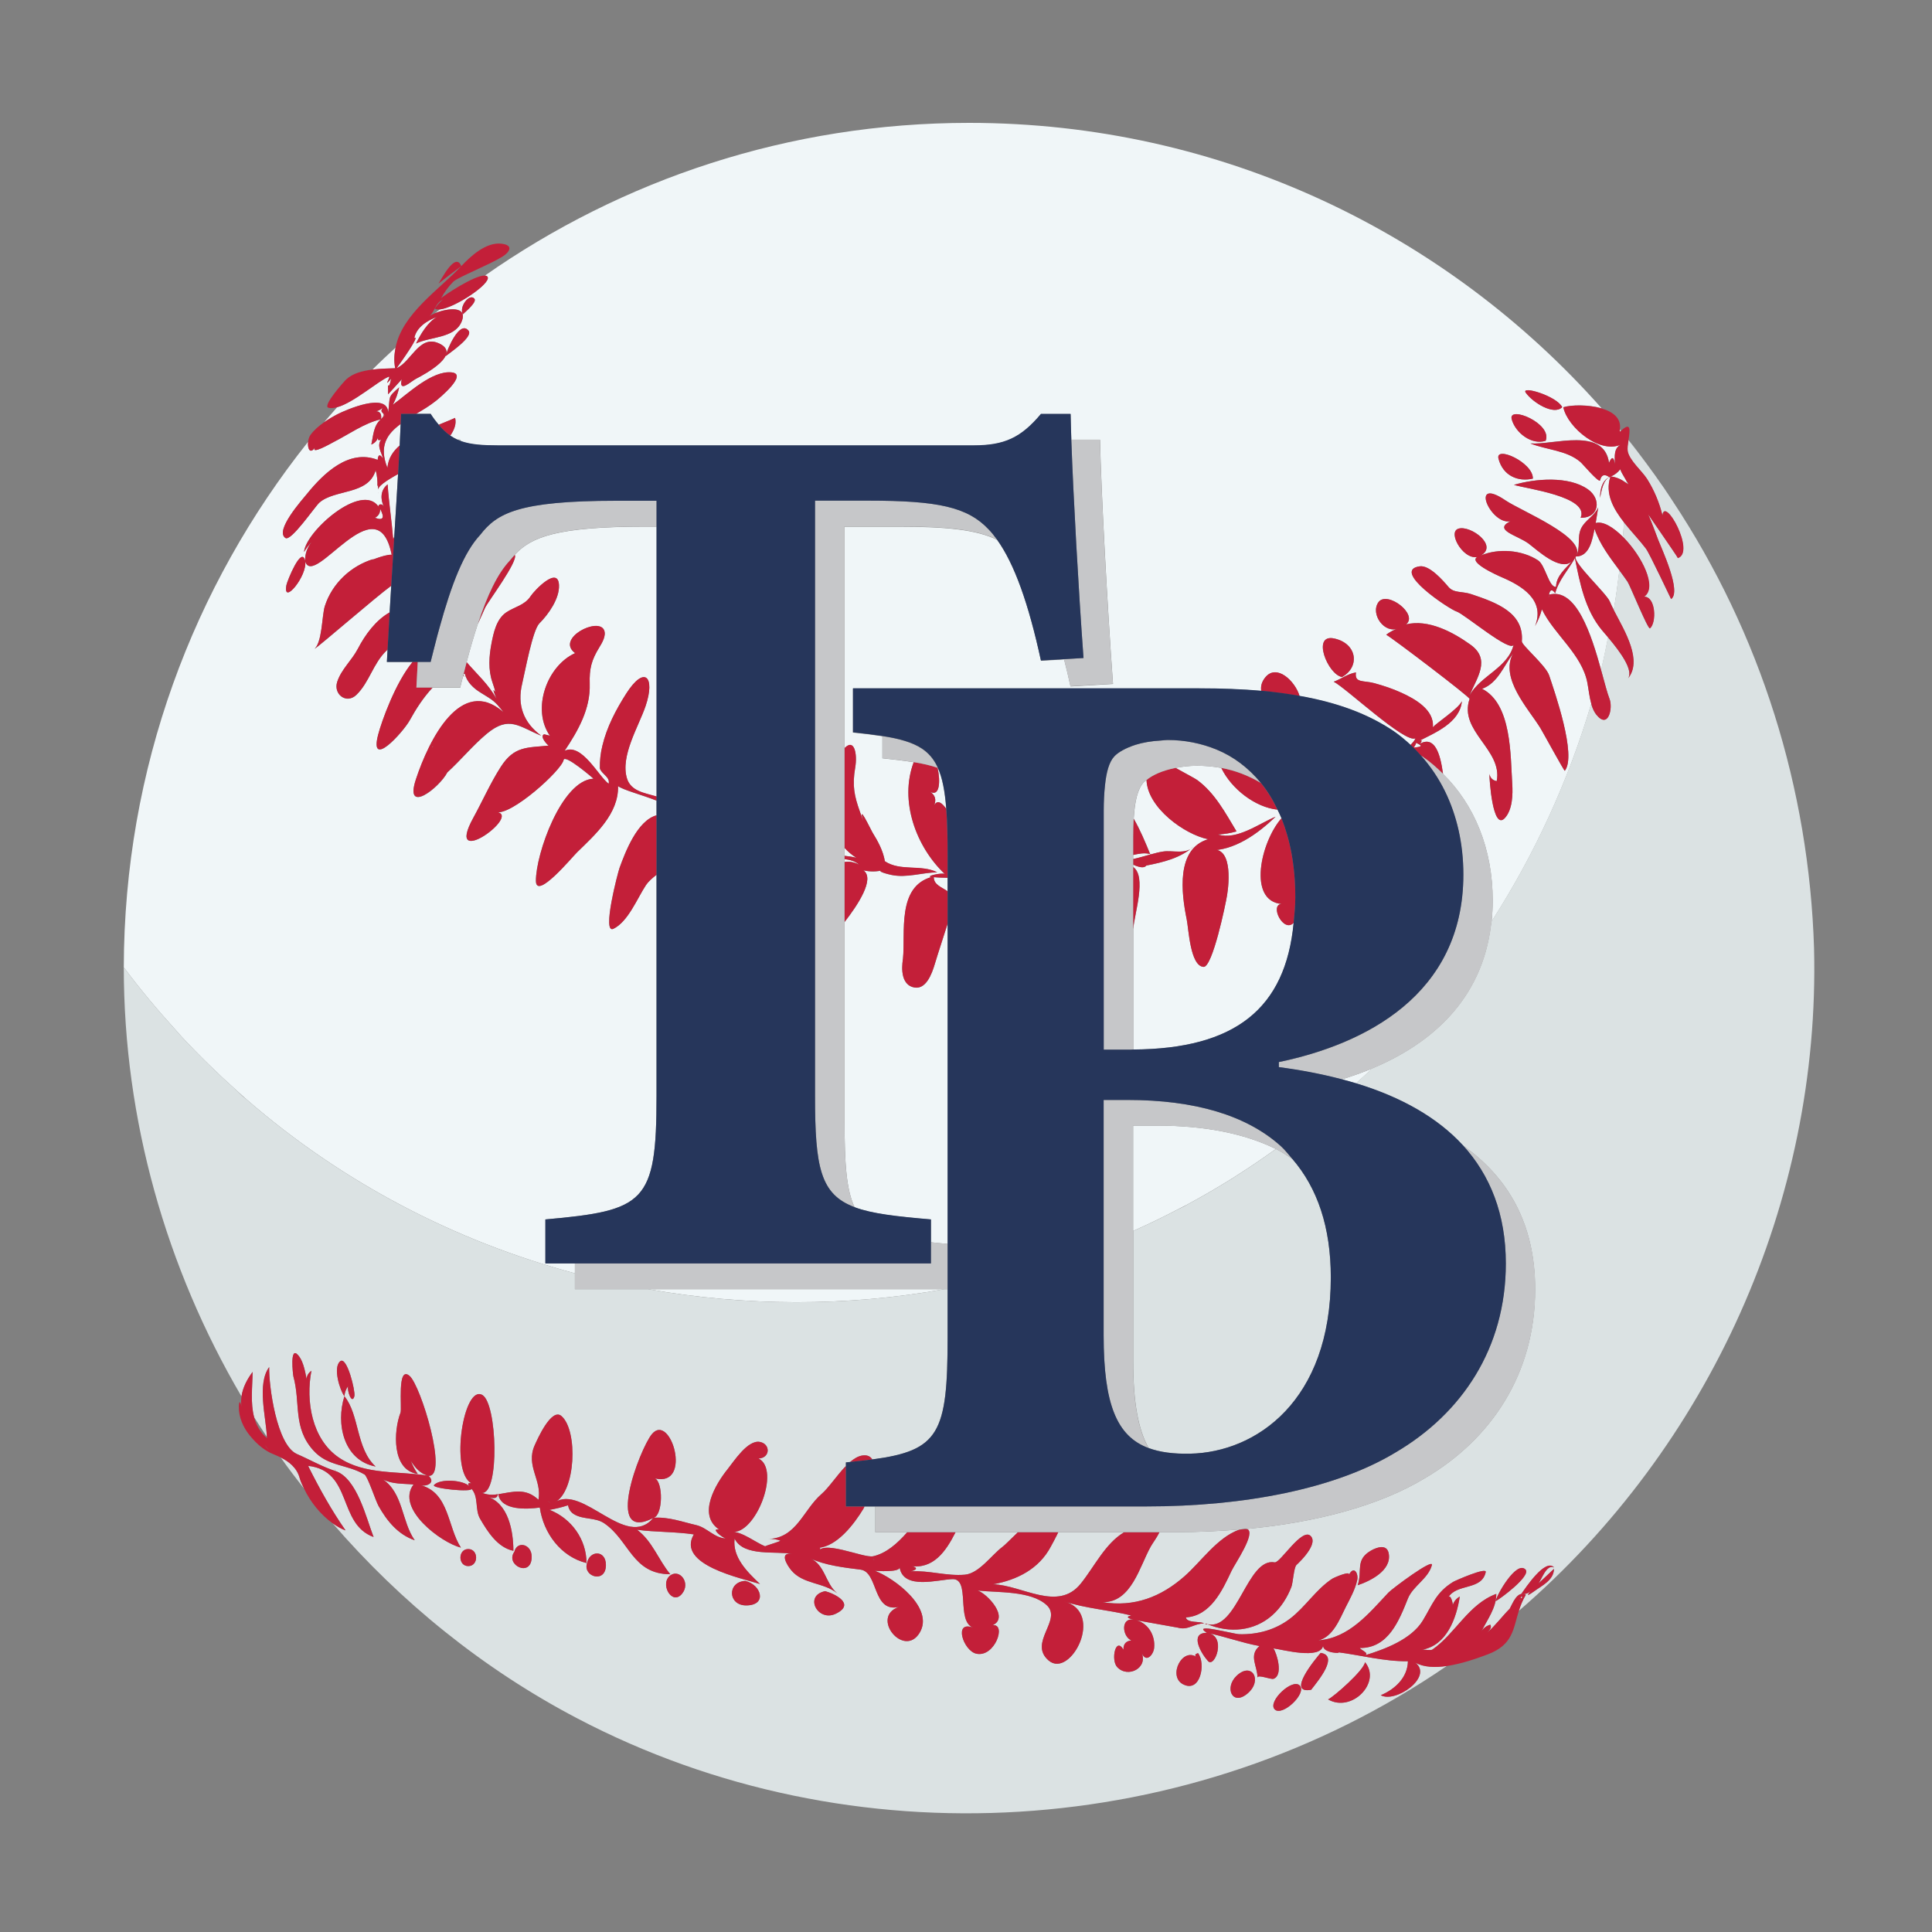 <?xml version="1.0" encoding="utf-8"?>
<!-- Generator: Adobe Illustrator 17.0.0, SVG Export Plug-In . SVG Version: 6.00 Build 0)  -->
<!DOCTYPE svg PUBLIC "-//W3C//DTD SVG 1.1//EN" "http://www.w3.org/Graphics/SVG/1.1/DTD/svg11.dtd">
<svg version="1.1" id="Layer_1" xmlns="http://www.w3.org/2000/svg" xmlns:xlink="http://www.w3.org/1999/xlink" x="0px" y="0px"
	 width="40px" height="40px" viewBox="0 0 40 40" style="enable-background:new 0 0 40 40;" xml:space="preserve">
<rect x="0" y="0" width="40" height="40" fill="#808080" stroke="none"/>
<path id="color5" style="fill:#F0F6F8;" d="M7.902,8.665C8.023,8.525,7.982,8.589,7.902,8.665L7.902,8.665z M7.712,8.522
	c0.124-0.03,0.201,0.019,0.177,0.154C8.043,8.522,7.824,8.578,7.926,8.44C7.866,8.496,7.794,8.523,7.712,8.522z M33.624,10.813
	c-0.007,0.101-0.013,0.203-0.022,0.304c-0.199-0.199-0.412-0.332-0.566-0.288c0.018-0.108,0.036-0.215,0.053-0.323
	c-0.078,0.179-0.27,0.26-0.354,0.434c-0.09,0.187-0.002,0.4-0.109,0.582c0.288,0,0.343-0.362,0.386-0.573
	c0.11,0.322,0.317,0.59,0.517,0.861c-0.035,0.274-0.07,0.548-0.117,0.818c-0.032-0.063-0.061-0.122-0.083-0.175
	c-0.069-0.168-0.757-0.798-0.707-0.925c0.266-0.389-1.124-0.946-1.451-1.168c-0.76-0.515-0.31,0.514,0.1,0.431
	c-0.366,0.183,0.143,0.29,0.375,0.461c0.177,0.132,0.66,0.59,0.899,0.369c-0.137,0.156-0.322,0.299-0.329,0.527
	c-0.148,0.022-0.221-0.45-0.372-0.547c-0.332-0.216-0.82-0.256-1.184-0.101c0.363-0.205-0.211-0.629-0.462-0.556
	c-0.254,0.074,0.144,0.73,0.447,0.565c-0.354,0.089,0.367,0.407,0.451,0.443c0.402,0.172,0.904,0.466,0.685,1.011
	c0.062-0.111,0.11-0.227,0.142-0.349c0.257,0.527,0.832,0.932,0.943,1.527c0.025,0.133,0.04,0.288,0.08,0.429
	c-0.473,1.596-1.169,3.116-2.065,4.51c0.015-0.141,0.023-0.286,0.023-0.438c0-1.065-0.378-1.981-1.029-2.62
	c-0.057-0.423-0.172-0.788-0.476-0.626c0.056-0.071,0.04-0.086-0.043-0.044c0.35-0.18,0.865-0.384,0.91-0.834
	c-0.078,0.161-0.529,0.452-0.602,0.539c0.037-0.362-0.377-0.591-0.653-0.716c-0.179-0.082-0.369-0.145-0.56-0.197
	c-0.221-0.06-0.415,0.002-0.378-0.222c-0.17,0.026-0.304,0.136-0.461,0.192c0.256,0.13,1.482,1.287,1.694,1.172
	c-0.021,0.055-0.065,0.096-0.104,0.14c-0.111-0.103-0.228-0.2-0.353-0.287c-0.528-0.355-1.157-0.589-1.942-0.727
	c-0.094-0.313-0.476-0.675-0.71-0.388c-0.081,0.099-0.098,0.193-0.084,0.282c-0.397-0.035-0.83-0.051-1.305-0.051h-7.15v0.912
	c0.23,0.024,0.431,0.048,0.611,0.076v0.456c0.246,0.026,0.459,0.052,0.648,0.082c-0.303,0.802,0.05,1.754,0.642,2.314
	c-0.071-0.03-0.415,0.05-0.274,0.064c-0.718,0.206-0.536,1.153-0.589,1.689c-0.004,0.043-0.094,0.497,0.198,0.589
	c0.275,0.088,0.403-0.284,0.461-0.478c0.083-0.277,0.178-0.553,0.264-0.831v6.626c-0.116-0.011-0.24-0.021-0.344-0.033v-0.472
	c-0.72-0.062-1.225-0.119-1.581-0.253c-0.171-0.361-0.208-0.91-0.208-1.77v-4.135c0.272-0.349,0.637-0.897,0.39-1.07
	c0.141,0.032,0.281,0.029,0.419-0.006c-0.212,0.017,0.144,0.098,0.166,0.102c0.315,0.064,0.627-0.05,0.944-0.055
	c-0.335-0.17-0.764-0.015-1.084-0.229c-0.036-0.216-0.143-0.413-0.257-0.596c-0.031-0.052-0.317-0.656-0.186-0.223
	c-0.03-0.081-0.053-0.148-0.077-0.216c-0.11-0.313-0.16-0.526-0.094-0.907c0.047-0.275-0.016-0.612-0.221-0.4v-4.587h1.102
	c1.027,0,1.633,0.066,2.056,0.273c0.361,0.503,0.654,1.327,0.909,2.504l0.478-0.028c0.046,0.177,0.09,0.363,0.133,0.56l0.88-0.052
	c-0.121-1.668-0.244-3.961-0.269-5.055h-0.593c-0.008-0.198-0.013-0.377-0.015-0.532h-0.613c-0.416,0.496-0.76,0.652-1.396,0.652
	h-9.844c-0.321,0-0.562-0.017-0.764-0.087C9.541,9.122,9.534,9.112,9.526,9.101H9.468c-0.051-0.023-0.099-0.05-0.145-0.082
	c0.083-0.119,0.131-0.244,0.1-0.367c0.001,0.003-0.18,0.077-0.339,0.142C9.027,8.728,8.972,8.656,8.916,8.568h-0.3
	C8.755,8.486,8.897,8.401,9.024,8.3c0.061-0.048,0.674-0.552,0.328-0.59C8.947,7.665,8.435,8.158,8.133,8.38
	c0.061-0.113,0.105-0.233,0.131-0.36C8.012,8.241,8.086,8.19,8.036,8.544C8.029,8.105,7.158,8.489,6.993,8.573
	c-0.095,0.049-0.192,0.106-0.284,0.17C6.799,8.638,6.889,8.534,6.98,8.431C7.319,8.34,7.834,7.885,8.046,7.8
	C8.11,7.774,7.912,8.065,8.1,7.838C8.028,8.176,8.03,7.77,8.035,8.164C8.129,8.06,8.223,7.957,8.318,7.853
	c-0.071,0.296,0.19,0.043,0.293-0.01c0.183-0.094,0.973-0.519,0.467-0.738C8.679,6.931,8.511,7.495,8.211,7.623
	C8.28,7.53,8.715,6.92,8.577,7c0.045-0.226,0.271-0.367,0.471-0.438c-0.189,0.102-0.344,0.363-0.434,0.55
	C8.897,6.97,9.405,7.007,9.553,6.668c0.153-0.351-0.304-0.285-0.548-0.183c0.033-0.027,0.068-0.052,0.101-0.079
	c0.305-0.029,1.059-0.53,0.991-0.671c-0.009-0.02-0.031-0.027-0.058-0.029c2.84-1.99,6.294-3.162,10.025-3.162
	c5.215,0,9.891,2.288,13.096,5.909c-0.277-0.08-0.625-0.074-0.792-0.023c0.088,0.422,0.781,0.997,1.222,0.758
	c-0.188,0.074-0.157,0.259-0.153,0.418c-0.025-0.154-0.065-0.162-0.123-0.025c-0.104-0.749-1.151-0.366-1.627-0.402
	c0.334,0.135,0.747,0.139,1.033,0.382c0.05,0.042,0.36,0.414,0.408,0.387c0.027-0.12,0.09-0.144,0.191-0.072
	c-0.161,0.086-0.187,0.269-0.191,0.43c0.029-0.134,0.059-0.382,0.214-0.437C33.228,10.216,33.401,10.529,33.624,10.813z
	 M9.696,6.841C9.51,6.625,9.249,7.258,9.225,7.375C9.303,7.311,9.817,6.969,9.696,6.841z M9.821,6.183
	C9.717,6.065,9.497,6.358,9.584,6.506C9.624,6.466,9.885,6.252,9.821,6.183z M27.623,13.219c-0.473-0.102-0.136,0.747,0.162,0.798
	C28.16,13.811,28.103,13.323,27.623,13.219z M29.988,12.151c-0.113-0.134-0.391-0.453-0.593-0.426
	c-0.607,0.082,0.615,0.892,0.765,0.937c0.15,0.045,1.125,0.87,1.179,0.683c-0.114,0.483-0.686,0.642-0.913,1.051
	c0.153-0.369,0.447-0.744,0.017-1.05c-0.363-0.26-0.868-0.531-1.332-0.419c0.259-0.207-0.394-0.706-0.572-0.459
	c-0.175,0.244,0.127,0.667,0.415,0.539c-0.092,0.031-0.177,0.076-0.254,0.134c0.131,0.071,1.752,1.302,1.726,1.33
	c-0.23,0.67,0.688,1.048,0.562,1.701c-0.083-0.015-0.134-0.064-0.151-0.147c-0.003,0.088,0.066,1.188,0.319,0.912
	c0.16-0.173,0.167-0.493,0.153-0.713c-0.038-0.579-0.008-1.651-0.624-1.963c0.324-0.117,0.451-0.478,0.641-0.731
	c-0.277,0.514,0.317,1.141,0.565,1.542c0.051,0.082,0.496,0.901,0.507,0.886c0.251-0.32-0.215-1.643-0.325-1.976
	c-0.071-0.21-0.571-0.624-0.565-0.704c0.047-0.592-0.518-0.8-1.048-0.977C30.267,12.237,30.101,12.284,29.988,12.151z M31.589,8.13
	c0.142,0.201,0.58,0.478,0.755,0.3C32.23,8.197,31.48,7.976,31.589,8.13z M31.298,8.679c0.075,0.281,0.417,0.543,0.703,0.447
	C32.146,8.766,31.219,8.386,31.298,8.679z M31.736,9.909c0.01-0.333-0.784-0.691-0.712-0.412C31.119,9.856,31.436,9.98,31.736,9.909
	z M32.875,10.13c-0.396-0.28-1.09-0.222-1.531-0.092c0.239,0.077,1.569,0.24,1.381,0.681C33.114,10.727,33.159,10.329,32.875,10.13z
	 M19.584,17.977C19.614,17.977,19.505,17.966,19.584,17.977L19.584,17.977z M28.074,22.43c0.112-0.104,0.23-0.203,0.339-0.31
	c-0.209,0.087-0.421,0.162-0.634,0.227C27.879,22.374,27.977,22.401,28.074,22.43z M23.46,23.305v2.181
	c0.317-0.141,0.63-0.292,0.939-0.454c0.056-0.03,0.114-0.057,0.17-0.087c0.32-0.172,0.633-0.355,0.94-0.546
	c0.061-0.038,0.121-0.078,0.182-0.117c0.247-0.158,0.487-0.324,0.724-0.494c-0.648-0.319-1.468-0.484-2.466-0.484H23.46z
	 M17.485,17.718c0.083,0.008,0.166,0.021,0.246,0.041c-0.094-0.057-0.175-0.128-0.246-0.206V17.718z M11.292,25.247v0.911h0.611
	v0.205c-2.473-0.664-4.808-1.873-6.795-3.598c-0.065-0.056-0.128-0.115-0.192-0.172c-0.402-0.359-0.789-0.735-1.156-1.13
	c-0.04-0.043-0.078-0.089-0.117-0.132c-0.379-0.417-0.743-0.85-1.08-1.303c0.007-4.115,1.436-7.895,3.816-10.881
	C6.362,9.289,6.423,9.425,6.536,9.244C6.392,9.447,6.865,9.173,6.913,9.149c0.299-0.151,0.64-0.396,0.969-0.466
	C7.73,8.818,7.729,9.023,7.688,9.204c0.071-0.03,0.119-0.081,0.142-0.155C7.814,9.112,7.835,9.129,7.892,9.1
	C7.794,9.231,7.9,9.364,7.929,9.492c-0.064-0.094-0.1-0.084-0.11,0.029c-0.594-0.232-1.119,0.28-1.46,0.7
	c-0.097,0.12-0.678,0.765-0.45,0.917c0.116,0.083,0.612-0.653,0.704-0.733c0.323-0.281,1.015-0.152,1.164-0.669
	c0.03,0.109,0.042,0.221,0.036,0.335c0.03-0.092-0.008,0.053,0.038,0.085c-0.085-0.059,0.167-0.218,0.39-0.341
	c-0.023,0.409-0.05,0.843-0.079,1.295c-0.009,0.017-0.011,0.037-0.023,0.053c-0.03-0.379-0.09-0.755-0.115-1.134
	c-0.153,0.12-0.152,0.308-0.075,0.469c-0.043-0.099-0.137-0.043-0.111-0.005c-0.349-0.52-1.516,0.516-1.544,0.936
	c0.044-0.075,0.097-0.144,0.158-0.207c-0.093,0.113-0.138,0.243-0.137,0.39c-0.071-0.324-0.369,0.413-0.386,0.501
	c-0.084,0.445,0.439-0.194,0.388-0.492c0.177,0.589,1.492-1.639,1.791-0.135c-0.158-0.011-0.54,0.169-0.373,0.087
	c-0.469,0.143-0.859,0.507-1.01,0.977c-0.064,0.199-0.051,0.782-0.233,0.902c0.149-0.099,1.284-1.087,1.608-1.323
	c-0.011,0.183-0.022,0.367-0.033,0.552c-0.289,0.163-0.509,0.465-0.66,0.756c-0.124,0.237-0.341,0.424-0.426,0.682
	c-0.084,0.257,0.192,0.47,0.4,0.267c0.267-0.261,0.342-0.644,0.616-0.909c0.004-0.004,0.017-0.016,0.027-0.025
	c-0.005,0.085-0.009,0.169-0.014,0.254h0.534c-0.358,0.429-0.645,1.238-0.714,1.504c-0.194,0.741,0.52-0.054,0.653-0.294
	c0.134-0.244,0.284-0.474,0.473-0.677h0.571c0.021-0.086,0.042-0.166,0.063-0.249c0.01,0.009,0.016,0.015,0.029,0.027
	c-0.03-0.036-0.028-0.06,0.004-0.07c0.041,0.174,0.181,0.306,0.328,0.395c0.257,0.159,0.293,0.171,0.471,0.403
	c-0.877-0.762-1.54,0.573-1.81,1.391c-0.247,0.746,0.484,0.177,0.65-0.142c0.283-0.258,0.525-0.558,0.82-0.803
	c0.458-0.379,0.66-0.149,1.125,0.044c-0.371-0.271-0.503-0.639-0.395-1.081c0.059-0.244,0.214-1.104,0.356-1.246
	c0.189-0.188,0.418-0.514,0.406-0.791c-0.017-0.405-0.504,0.103-0.587,0.229c-0.123,0.19-0.332,0.218-0.507,0.337
	c-0.205,0.14-0.262,0.42-0.306,0.647c-0.049,0.256-0.069,0.539,0.018,0.79c0.162,0.471-0.083-0.088,0.087,0.354
	c-0.158-0.295-0.406-0.514-0.619-0.762c0.076-0.288,0.153-0.551,0.231-0.789c0.074-0.16,0.135-0.298,0.149-0.332
	c0.047-0.114,0.703-0.982,0.616-1.102c0.339-0.37,0.871-0.586,2.715-0.586h0.223v5.589c-0.252-0.074-0.532-0.108-0.614-0.374
	c-0.142-0.466,0.242-1.075,0.387-1.502c0.204-0.602-0.022-0.849-0.403-0.253c-0.213,0.334-0.401,0.691-0.493,1.079
	c-0.038,0.153-0.055,0.309-0.052,0.466c0.027,0.114,0.221,0.183,0.181,0.321c-0.214-0.161-0.557-0.852-0.911-0.682
	c0.28-0.419,0.536-0.867,0.52-1.387c-0.009-0.316,0.036-0.491,0.2-0.758c0.055-0.089,0.144-0.238,0.099-0.35
	c-0.116-0.287-1.013,0.169-0.601,0.472c-0.587,0.265-0.905,1.163-0.524,1.709c-0.04-0.01-0.08-0.019-0.119-0.029
	c-0.1,0.038,0.063,0.217,0.094,0.234c-0.448,0.046-0.713,0.007-0.99,0.438c-0.214,0.333-0.379,0.71-0.571,1.058
	c-0.617,1.122,1.037-0.079,0.469-0.12c0.31,0.086,1.361-0.864,1.401-1.079c0.025-0.129,0.626,0.391,0.619,0.388
	c-0.66,0.03-1.196,1.563-1.192,2.116c0.003,0.41,0.755-0.498,0.851-0.591c0.374-0.364,0.864-0.798,0.849-1.371
	c0.116,0.084,0.495,0.18,0.798,0.3v0.304c-0.403,0.11-0.649,0.769-0.765,1.086c-0.035,0.094-0.373,1.383-0.127,1.264
	c0.303-0.148,0.494-0.634,0.672-0.903c0.051-0.077,0.131-0.146,0.22-0.215v4.582C13.594,24.907,13.349,25.063,11.292,25.247z
	 M7.829,10.193c0.004,0.035,0.003,0.024,0.001-0.001C7.829,10.193,7.829,10.193,7.829,10.193z M29.324,15.371
	c-0.011,0.039-0.03,0.075-0.056,0.106C29.581,15.454,29.285,15.388,29.324,15.371z M17.485,17.846
	c0.092-0.015,0.193-0.002,0.305,0.056c-0.088-0.075-0.194-0.103-0.305-0.116V17.846z M33.538,8.892
	c-0.003,0.017,0.003,0.03-0.002,0.048c0.01-0.01,0.016-0.013,0.025-0.022C33.554,8.909,33.546,8.901,33.538,8.892z M33.352,9.865
	c0.119,0.013,0.22,0.063,0.313,0.13c0-0.018,0-0.036,0-0.054c-0.064-0.106-0.113-0.194-0.118-0.225
	C33.494,9.782,33.43,9.833,33.352,9.865z M33.718,9.11c0.135,0.169,0.264,0.342,0.393,0.516c-0.129-0.174-0.257-0.348-0.392-0.517
	C33.718,9.109,33.718,9.109,33.718,9.11z M8.19,7.196c-0.162,0.15-0.323,0.3-0.479,0.456c0.164-0.02,0.332-0.024,0.471-0.027
	C8.152,7.472,8.163,7.332,8.19,7.196z M32.061,12.384C32.088,12.278,32.061,12.334,32.061,12.384L32.061,12.384z M8.014,7.694
	C7.994,7.694,8.095,7.711,8.014,7.694L8.014,7.694z M32.608,11.555c-0.135,0.243-0.335,0.452-0.408,0.727
	c-0.064-0.09-0.107-0.08-0.129,0.03c0.566-0.157,0.879,0.836,1.079,1.557c0.056-0.222,0.098-0.448,0.145-0.673
	c-0.054-0.063-0.101-0.118-0.127-0.149C32.817,12.623,32.712,12.078,32.608,11.555z M6.934,8.991
	C6.819,9.068,7.057,8.909,6.934,8.991L6.934,8.991z M8.275,9.223c0.008-0.154,0.014-0.301,0.02-0.445
	C8.015,8.983,7.839,9.23,8.021,9.687C8.038,9.485,8.141,9.34,8.275,9.223z M7.763,10.72c0.171,0.064,0.206,0.002,0.107-0.186
	C7.874,10.619,7.839,10.681,7.763,10.72z M19.59,16.745c-0.028-0.367-0.081-0.64-0.174-0.847c-0.002-0.001-0.003-0.001-0.005-0.002
	c0.065,0.29,0.042,0.604-0.152,0.497c0.103,0.071,0.13,0.164,0.082,0.279C19.41,16.546,19.507,16.627,19.59,16.745z M26.531,18.715
	c-0.699-0.064-0.435-1.272,0-1.774c-0.025-0.063-0.054-0.119-0.082-0.178c-0.459-0.048-0.953-0.428-1.163-0.864
	c-0.166-0.03-0.334-0.045-0.502-0.045c-0.165,0-0.311,0.019-0.445,0.045c0.156,0.088,0.405,0.219,0.445,0.249
	c0.369,0.269,0.586,0.684,0.817,1.066c-0.126,0.036-0.254,0.057-0.384,0.064c0.394,0.123,0.849-0.227,1.193-0.368
	c-0.367,0.35-0.852,0.707-1.384,0.698c0.495-0.144,0.424,0.658,0.379,0.929c-0.031,0.192-0.302,1.494-0.487,1.482
	c-0.278-0.019-0.308-0.792-0.349-0.987c-0.11-0.536-0.225-1.457,0.444-1.656c-0.481-0.096-1.255-0.65-1.274-1.226
	c-0.017,0.014-0.042,0.028-0.055,0.042c-0.131,0.139-0.19,0.4-0.211,0.757c0.134,0.231,0.237,0.479,0.341,0.733
	c0.01,0.003,0.016,0.005,0.018,0.006c0.083-0.023,0.166-0.046,0.251-0.058c0.198-0.031,0.476,0.07,0.631-0.106
	c-0.269,0.243-0.633,0.328-0.978,0.396c-0.035,0.045-0.098,0.041-0.165,0.023c-0.002,0-0.005,0-0.007-0.001c0.002,0,0.002,0,0.004,0
	c-0.036-0.01-0.07-0.023-0.105-0.041v0.049c0.282,0.199,0.027,0.958,0,1.287v2.493c2.113-0.013,3.154-0.848,3.322-2.624
	C26.574,19.324,26.282,18.738,26.531,18.715z M23.811,17.682c-0.118-0.032-0.235-0.006-0.35,0.019v0.085
	c0.124-0.028,0.245-0.064,0.367-0.098c0,0.001-0.003,0.001-0.015-0.001C23.812,17.685,23.812,17.683,23.811,17.682z M23.829,17.688
	c0,0-0.001,0-0.001,0C23.828,17.688,23.829,17.688,23.829,17.688z M8.96,15.465C8.973,15.408,8.938,15.484,8.96,15.465L8.96,15.465z
	 M34.632,10.37c0.001,0.001,0.001,0.002,0.002,0.003c0.095,0.142,0.194,0.281,0.285,0.427C34.827,10.653,34.727,10.513,34.632,10.37
	z M19.552,26.691h-6.134C15.44,27.046,17.521,27.055,19.552,26.691z M34.445,10.089c0.001,0.001,0.002,0.002,0.002,0.003
	c-0.045-0.065-0.085-0.132-0.131-0.196C34.361,9.959,34.401,10.025,34.445,10.089z M19.618,18.453v-0.279
	c-0.095-0.002-0.19-0.003-0.285-0.013C19.333,18.32,19.498,18.367,19.618,18.453z"/>
<path id="color4" style="fill:#DBE2E3;" d="M19.783,31.723h1.291c-0.151,0.146-0.275,0.271-0.319,0.303
	c-0.223,0.165-0.483,0.548-0.776,0.576c-0.377,0.034-0.747-0.093-1.123-0.069c0.177-0.041,0.109-0.102-0.017-0.111
	C19.323,32.496,19.583,32.119,19.783,31.723z M18.783,31.723h-0.661V31.19h-0.223c-0.008,0.017-0.019,0.04-0.025,0.05
	c-0.188,0.308-0.543,0.785-0.944,0.807c0.12-0.029-0.01,0.095-0.01,0.124c0.047-0.332,0.954,0.095,1.158,0.049
	C18.348,32.16,18.577,31.957,18.783,31.723z M22.374,32.789c0.283-0.349,0.505-0.83,0.899-1.066H21.91
	c-0.06,0.126-0.122,0.238-0.156,0.3c-0.246,0.462-0.699,0.689-1.195,0.778C21.159,32.816,21.9,33.376,22.374,32.789z M37.558,19.634
	c0.131,5.239-2.167,10.319-6.112,13.717c0.034-0.108,0.076-0.219,0.145-0.333c-0.18-0.097-0.276,0.188-0.333,0.288
	c-0.162,0.162-0.297,0.351-0.472,0.499c0.051-0.049,0.109-0.112,0.069-0.168c-0.078,0.023-0.14,0.068-0.182,0.138
	c0.122-0.248,0.307-0.484,0.307-0.776c-0.573,0.209-0.851,0.827-1.323,1.153c-0.031,0.023-0.172-0.004-0.219,0.004
	c0.515-0.086,0.716-0.651,0.786-1.102c-0.071,0.04-0.121,0.099-0.146,0.177c0.008-0.028-0.047-0.25-0.096-0.153
	c0.173-0.303,0.695-0.142,0.779-0.53c0.025-0.112-0.636,0.179-0.673,0.202c-0.356,0.218-0.429,0.469-0.629,0.8
	c-0.236,0.39-0.788,0.596-1.202,0.722c0.11-0.043-0.093-0.116-0.102-0.153c0.589,0.007,0.812-0.566,0.996-1.026
	c0.103-0.256,0.42-0.41,0.495-0.688c0.043-0.16-0.818,0.482-0.9,0.568c-0.402,0.428-0.816,0.942-1.448,0.988
	c0.301-0.069,0.441-0.443,0.564-0.687c0.091-0.179,0.191-0.356,0.237-0.554c0.034-0.144-0.069-0.323-0.176-0.105
	c0.068-0.115-0.302,0.045-0.344,0.073c-0.336,0.223-0.55,0.58-0.868,0.823c-0.305,0.233-0.67,0.332-1.051,0.323
	c-0.121-0.003-1.009-0.246-0.673-0.029c-0.374,0-0.109,0.441,0.025,0.586c0.141,0.151,0.393-0.53-0.018-0.584
	c0.365,0.072,0.695,0.2,1.083,0.272c-0.232,0.194-0.038,0.419-0.042,0.655c0.001-0.076,0.279,0.044,0.334,0.023
	c0.202-0.074,0.071-0.516-0.003-0.63c0.183,0.024,0.978,0.241,1.029-0.059c-0.013,0.169,0.437,0.168,0.297,0.138
	c0.484,0.062,0.971,0.194,1.458,0.188c-0.006,0.337-0.27,0.582-0.562,0.703c0.307,0.17,1.095-0.382,0.714-0.675
	c0.179,0.099,0.413,0.105,0.652,0.07c-5.276,3.616-12.315,4.068-18,1.086c-1.955-1.025-3.661-2.412-5.071-4.044
	c0.089,0.063,0.18,0.119,0.271,0.15c-0.293-0.419-0.541-0.867-0.77-1.324c0.01,0.006,0.008,0.001-0.007-0.013
	c0.93,0.105,0.606,1.2,1.357,1.474c-0.149-0.38-0.34-1.22-0.793-1.367c-0.256-0.08-0.542-0.242-0.794-0.351
	c-0.42-0.185-0.583-1.418-0.574-1.8c-0.257,0.351-0.066,1.034-0.047,1.446c-0.089-0.134-0.178-0.269-0.264-0.406
	c-0.08-0.294-0.036-0.629-0.032-0.94C5.119,28.552,5.026,28.726,5,28.912c-1.56-2.66-2.437-5.723-2.437-8.884
	c0.337,0.453,0.701,0.885,1.08,1.303c0.04,0.044,0.077,0.089,0.117,0.132c0.367,0.395,0.754,0.77,1.156,1.13
	c0.035,0.031,0.065,0.067,0.1,0.097c0.03,0.026,0.062,0.049,0.092,0.075c1.986,1.725,4.321,2.934,6.795,3.598v0.026v0.302h1.298
	h0.217c2.022,0.356,4.103,0.365,6.134,0h0.066v0v1.008c0,1.976-0.18,2.334-1.557,2.518c-0.04-0.062-0.104-0.1-0.217-0.08
	c-0.084,0.015-0.165,0.065-0.244,0.133c-0.03,0.003-0.057,0.006-0.087,0.009v0.073c-0.184,0.189-0.354,0.451-0.505,0.581
	c-0.376,0.325-0.514,0.908-1.095,0.93c0.084-0.006,0.164,0.006,0.242,0.034c0.013,0.016-0.291,0.099-0.314,0.118
	c-0.193-0.077-0.478-0.308-0.695-0.301c0.49,0.078,1.025-1.285,0.559-1.517c0.246-0.011,0.25-0.303,0.026-0.344
	c-0.252-0.045-0.536,0.402-0.667,0.565c-0.247,0.306-0.631,0.945-0.175,1.249c-0.193-0.034,0.073,0.178,0.143,0.185
	c-0.24-0.006-0.391-0.224-0.616-0.276c-0.289-0.067-0.577-0.175-0.88-0.152c0.19-0.064,0.196-0.73,0.025-0.815
	c0.79,0.186,0.322-1.387-0.066-0.915c-0.245,0.298-1.001,2.264,0.031,1.734c-0.565,0.673-1.459-0.709-2.041-0.323
	c0.436-0.217,0.486-1.486,0.14-1.787c-0.209-0.183-0.506,0.495-0.557,0.61c-0.187,0.423,0.158,0.721,0.08,1.123
	c-0.262-0.249-0.518-0.166-0.832-0.115c0.054,0.347,0.612,0.311,0.86,0.276c0.074,0.527,0.436,1.019,0.967,1.149
	c0-0.49-0.313-0.924-0.765-1.101c0.13-0.023,0.257-0.054,0.383-0.095c0.015,0.086,0.061,0.151,0.135,0.192
	c0.189,0.107,0.433,0.057,0.615,0.182c0.52,0.354,0.58,1.054,1.367,1.054c-0.245-0.293-0.372-0.689-0.689-0.921
	c0.39,0.052,0.786,0.038,1.176,0.096c-0.371,0.634,1.006,0.911,1.37,1.027c-0.258-0.246-0.574-0.547-0.526-0.94
	c0.188,0.387,0.872,0.247,1.21,0.321c-0.301-0.06-0.129,0.225-0.035,0.337c0.246,0.292,0.665,0.245,0.949,0.473
	c-0.246-0.198-0.25-0.594-0.564-0.725c0.305,0.147,0.714,0.195,1.045,0.236c0.375,0.046,0.244,0.898,0.794,0.773
	c-0.596,0.209,0.107,1.07,0.432,0.535c0.311-0.514-0.529-1.134-0.926-1.283c0.025,0.001,0.496,0.037,0.512-0.066
	c0.084,0.467,0.791,0.247,1.096,0.238c0.374-0.01,0.069,0.864,0.423,1.005c-0.408-0.156-0.202,0.474,0.065,0.538
	c0.386,0.089,0.636-0.627,0.341-0.588c0.349-0.159-0.107-0.65-0.31-0.719c0.413,0.047,1.099-0.001,1.428,0.301
	c0.335,0.305-0.389,0.779,0.042,1.148c0.449,0.385,1.176-0.994,0.32-1.224c0.452,0.148,0.931,0.177,1.39,0.292
	c-0.164,0.037,0.008,0.078,0.052,0.087c-0.276-0.048-0.239,0.348-0.05,0.429c-0.113,0.013-0.167,0.077-0.163,0.192
	c-0.164-0.279-0.264,0.215-0.131,0.359c0.22,0.239,0.649,0.02,0.505-0.303c0.089,0.238,0.248,0.047,0.261-0.091
	c0.025-0.252-0.118-0.509-0.372-0.576c0.285,0.054,0.574,0.1,0.861,0.154c0.206,0.062,0.343-0.088,0.542-0.088
	c-0.078-0.05-0.353-0.001-0.376-0.124c0.512-0.032,0.756-0.56,0.945-0.963c0.067-0.144,0.52-0.796,0.32-0.868
	c1.452-0.137,2.751-0.484,3.691-1.054c1.371-0.807,2.277-2.162,2.277-3.908c0-1.342-0.55-2.314-1.504-2.983
	c-0.529-0.575-1.274-0.993-2.189-1.274c-0.007-0.002-0.013-0.004-0.02-0.006c0.112-0.104,0.23-0.203,0.339-0.31
	c0.007-0.003,0.014-0.006,0.021-0.009c1.193-0.504,2.247-1.405,2.438-2.958c0.003-0.025,0.008-0.049,0.011-0.075
	c0.896-1.394,1.592-2.914,2.065-4.51c0.006,0.021,0.01,0.042,0.018,0.062c0.022,0.061,0.05,0.118,0.089,0.167
	c0.248,0.306,0.345-0.142,0.271-0.33c-0.046-0.117-0.098-0.32-0.163-0.555c-0.004-0.015-0.009-0.03-0.013-0.045
	c0.056-0.222,0.098-0.448,0.145-0.673c0.009,0.011,0.017,0.02,0.026,0.031c0.212,0.254,0.522,0.663,0.381,0.829
	c0.316-0.375-0.056-0.979-0.277-1.403c-0.004-0.008-0.009-0.016-0.012-0.024c0.048-0.271,0.082-0.545,0.117-0.818
	c0.005,0.007,0.01,0.014,0.015,0.021c0.053,0.072,0.105,0.143,0.155,0.216c0.051,0.076,0.423,0.997,0.463,0.962
	c0.139-0.119,0.12-0.657-0.121-0.655c0.279-0.191-0.043-0.835-0.426-1.225c-0.004-0.004-0.009-0.008-0.013-0.012
	c0.009-0.101,0.015-0.203,0.022-0.304c0.005,0.006,0.009,0.012,0.014,0.018c0.15,0.188,0.319,0.363,0.44,0.525
	c0.079,0.105,0.519,1.046,0.521,1.044c0.223-0.15-0.198-1.046-0.268-1.229c-0.057-0.149-0.124-0.337-0.206-0.524
	c0.309,0.454,0.624,0.901,0.613,0.905c0.372-0.114-0.276-1.29-0.318-0.882c-0.066-0.268-0.172-0.522-0.319-0.755
	c-0.105-0.165-0.37-0.387-0.401-0.577c-0.009-0.055,0.003-0.141,0.016-0.228c0.255,0.318,0.496,0.645,0.727,0.979
	c0.001,0.001,0.002,0.002,0.002,0.003c0.063,0.091,0.124,0.185,0.185,0.278c0.001,0.001,0.001,0.002,0.002,0.003
	C36.45,13.116,37.455,16.326,37.558,19.634z M7.131,28.908c-0.181,0.564-0.021,1.327,0.646,1.455
	C7.369,29.99,7.444,29.291,7.131,28.908c0.005-0.078,0.031-0.148,0.077-0.211c-0.03,0.082,0.078,0.4,0.13,0.209
	c0.025-0.094-0.153-0.838-0.294-0.722C6.889,28.311,7.036,28.784,7.131,28.908z M6.937,30.437c-0.02-0.043-0.017-0.031-0.004,0
	C6.934,30.437,6.934,30.437,6.937,30.437z M8.562,30.735c-0.378,0.496,0.573,1.208,0.981,1.307c-0.277-0.426-0.24-1.13-0.827-1.29
	c0.118,0.029,0.313-0.054,0.157-0.196c0.415,0.03-0.158-1.871-0.394-2.07c-0.263-0.222-0.153,0.674-0.186,0.762
	c-0.144,0.372-0.187,1.195,0.356,1.268c-0.059-0.084-0.106-0.173-0.142-0.269c0.083,0.134,0.2,0.272,0.363,0.308
	c-0.61-0.103-1.311-0.011-1.849-0.374c-0.566-0.382-0.693-1.174-0.573-1.801c-0.096,0.072-0.122,0.165-0.077,0.276
	c-0.045-0.187-0.067-0.448-0.198-0.598c-0.179-0.207-0.106,0.408-0.098,0.439c0.152,0.554-0.016,1.058,0.414,1.534
	c0.302,0.337,0.694,0.282,1.058,0.497c0.066,0.038,0.227,0.536,0.29,0.65c0.171,0.308,0.404,0.595,0.75,0.712
	c-0.274-0.39-0.234-0.973-0.66-1.261C8.123,30.732,8.349,30.713,8.562,30.735z M9.695,32.072c-0.216,0-0.216,0.353,0,0.353
	C9.912,32.424,9.911,32.072,9.695,32.072z M10.629,32.108c0-0.402-0.1-0.99-0.551-1.126c0.071,0.021,0.213,0.083,0.231-0.047
	c-0.111,0.023-0.22,0.014-0.327-0.027c0.366,0.018,0.312-1.845,0.007-2.025c-0.39-0.231-0.676,1.574-0.23,1.827
	c-0.07-0.013-0.083,0.008-0.039,0.064c-0.119-0.132-0.604-0.168-0.733-0.029c-0.068,0.074,0.822,0.16,0.772,0.075
	c0.158,0.168,0.07,0.431,0.18,0.622C10.094,31.71,10.3,32.04,10.629,32.108z M11.008,32.231c0-0.267-0.305-0.337-0.359-0.103
	C10.452,32.406,11.008,32.673,11.008,32.231z M12.545,32.401c0-0.318-0.345-0.308-0.393-0.031
	C12.07,32.649,12.545,32.79,12.545,32.401z M13.893,32.607c-0.253,0.161,0.017,0.654,0.23,0.387
	C14.299,32.774,14.082,32.492,13.893,32.607z M15.426,32.731c-0.376,0.027-0.353,0.508,0.021,0.508
	C15.896,33.238,15.761,32.806,15.426,32.731z M17.085,32.943c-0.451,0.092-0.15,0.65,0.223,0.466
	C17.722,33.206,17.275,32.994,17.085,32.943z M27.496,35.185c0.49,0.283,1.112-0.353,0.765-0.771
	C28.24,34.583,27.608,35.135,27.496,35.185z M27.146,34.985c0.149-0.192,0.578-0.704,0.197-0.764
	C27.236,34.344,26.624,35.08,27.146,34.985z M26.389,35.389c0.155,0.163,0.677-0.332,0.521-0.492
	C26.759,34.738,26.241,35.227,26.389,35.389z M25.83,35.061c0.319-0.272,0.088-0.667-0.229-0.364
	C25.346,34.941,25.514,35.331,25.83,35.061z M24.797,34.323c-0.31-0.249-0.625,0.374-0.309,0.545
	c0.365,0.197,0.483-0.426,0.316-0.642C24.73,34.249,24.728,34.281,24.797,34.323z M24.946,33.625
	C24.995,33.641,25.033,33.6,24.946,33.625L24.946,33.625z M27.14,31.805c-0.179-0.197-0.635,0.56-0.749,0.542
	c-0.571-0.105-0.769,1.417-1.39,1.281c0.452,0.188,0.964,0.146,1.339-0.185c0.179-0.159,0.312-0.366,0.397-0.588
	c0.032-0.083,0.051-0.408,0.105-0.454C26.77,32.463,27.317,32,27.14,31.805z M28.753,32.168c-0.035-0.207-0.243-0.136-0.366-0.066
	c-0.336,0.193-0.175,0.415-0.278,0.719C28.374,32.731,28.812,32.515,28.753,32.168z M31.586,32.498
	c-0.185-0.203-0.603,0.527-0.619,0.652C31.064,33.1,31.698,32.63,31.586,32.498z M31.847,32.789c0.069-0.078,0.17-0.414,0.33-0.335
	c-0.182-0.202-0.597,0.433-0.68,0.547c0.081,0.012,0.151-0.012,0.208-0.071c-0.163,0.17,0.005,0.054,0.059,0.016
	c0.16-0.117,0.406-0.228,0.41-0.464C32.065,32.584,31.957,32.686,31.847,32.789z M24.524,32.634c0.351-0.31,0.678-0.8,1.129-0.963
	c0.02-0.007,0.028-0.003,0.045-0.008c-0.441,0.038-0.894,0.059-1.356,0.059h-0.337c-0.055,0.113-0.14,0.223-0.18,0.296
	c-0.232,0.412-0.399,1.16-0.996,1.152C23.484,33.277,24.036,33.064,24.524,32.634z M33.718,10.03
	c-0.018-0.028-0.031-0.051-0.046-0.076c-0.003-0.004-0.005-0.009-0.008-0.013c0,0.018,0,0.036,0,0.054
	c0.002,0.002,0.005,0.003,0.007,0.004C33.686,10.01,33.704,10.018,33.718,10.03z M18.108,32.294
	c-0.035-0.02-0.034-0.014-0.027-0.006C18.088,32.29,18.103,32.294,18.108,32.294z M11.338,31.072
	C11.35,31.089,11.456,31.165,11.338,31.072L11.338,31.072z M29.226,34.403C29.365,34.44,29.255,34.409,29.226,34.403L29.226,34.403z
	 M24.638,30.097c1.371-0.027,2.915-1.095,2.915-3.649c0-1.045-0.279-1.853-0.795-2.452c-0.109-0.071-0.215-0.146-0.337-0.206
	c-0.001-0.001-0.003-0.001-0.004-0.002c-0.237,0.17-0.477,0.335-0.724,0.494c-0.061,0.039-0.121,0.079-0.182,0.117
	c-0.307,0.191-0.62,0.374-0.94,0.546c-0.018,0.01-0.034,0.021-0.052,0.03c-0.039,0.021-0.079,0.037-0.118,0.057
	c-0.309,0.162-0.623,0.313-0.939,0.454v0.001v2.691c0,0.85,0.103,1.42,0.32,1.802C24.016,30.067,24.297,30.103,24.638,30.097z
	 M5.811,30.175c0.155,0.22,0.319,0.434,0.485,0.647c-0.034-0.073-0.073-0.147-0.091-0.217C6.147,30.385,5.978,30.259,5.811,30.175z
	 M31.471,33.137c0.009-0.014,0.023-0.03-0.01-0.005C31.436,33.118,31.452,33.13,31.471,33.137z M31.502,33.04
	c-0.001,0.01-0.006,0.025-0.022,0.049C31.532,33.09,31.516,33.064,31.502,33.04z"/>
<path id="color3" style="fill:#C31F39;" d="M6.98,8.431C7.319,8.34,7.834,7.885,8.046,7.8C8.11,7.774,7.912,8.065,8.1,7.838
	C8.028,8.176,8.03,7.77,8.035,8.164C8.129,8.06,8.223,7.957,8.318,7.853c-0.071,0.296,0.19,0.043,0.293-0.01
	c0.183-0.094,0.973-0.519,0.467-0.738C8.679,6.931,8.511,7.495,8.211,7.623C8.28,7.53,8.715,6.92,8.577,7
	c0.045-0.226,0.271-0.367,0.471-0.438c-0.189,0.102-0.344,0.363-0.434,0.55C8.897,6.97,9.405,7.007,9.553,6.668
	c0.153-0.351-0.304-0.285-0.548-0.183C8.96,6.504,8.921,6.523,8.896,6.542C9.014,6.432,9.006,6.28,9.174,6.2
	C9.146,6.213,8.99,6.379,9.009,6.392C9.03,6.407,9.065,6.41,9.105,6.406c0.305-0.029,1.059-0.53,0.991-0.671
	c-0.009-0.02-0.031-0.027-0.058-0.029C9.83,5.691,9.172,6.129,9.133,6.174c0.069-0.129,0.155-0.245,0.259-0.349
	c0.118-0.096,0.722-0.336,1.005-0.508c0.15-0.092,0.251-0.242-0.019-0.272C10.062,5.011,9.748,5.3,9.55,5.51
	C9.43,5.203,9.14,5.78,9.08,5.87c0.155-0.122,0.31-0.243,0.469-0.359C9.093,5.996,8.325,6.498,8.19,7.196
	C8.163,7.332,8.152,7.472,8.182,7.624C8.042,7.628,7.875,7.632,7.711,7.652C7.504,7.677,7.302,7.729,7.164,7.859
	c-0.047,0.045-0.482,0.536-0.37,0.58C6.844,8.459,6.91,8.45,6.98,8.431z M8.014,7.694C8.095,7.711,7.994,7.694,8.014,7.694
	L8.014,7.694z M11.908,13.521c-0.412-0.303,0.485-0.759,0.601-0.472c0.045,0.112-0.044,0.261-0.099,0.35
	c-0.164,0.267-0.21,0.442-0.2,0.758c0.016,0.52-0.24,0.968-0.52,1.387c0.354-0.17,0.697,0.52,0.911,0.682
	c0.04-0.138-0.154-0.207-0.181-0.321c-0.003-0.158,0.014-0.313,0.052-0.466c0.092-0.388,0.28-0.745,0.493-1.079
	c0.38-0.596,0.606-0.35,0.403,0.253c-0.144,0.427-0.529,1.037-0.387,1.502c0.082,0.266,0.362,0.3,0.614,0.374v0.086
	c-0.303-0.121-0.682-0.217-0.798-0.3c0.015,0.572-0.475,1.006-0.849,1.371c-0.096,0.093-0.848,1.001-0.851,0.591
	c-0.005-0.553,0.531-2.086,1.192-2.116c0.007,0.003-0.595-0.517-0.619-0.388c-0.041,0.216-1.091,1.165-1.401,1.079
	c0.568,0.041-1.086,1.242-0.469,0.12c0.191-0.348,0.356-0.725,0.571-1.058c0.277-0.431,0.542-0.392,0.99-0.438
	c-0.031-0.017-0.195-0.196-0.094-0.234c0.04,0.01,0.08,0.019,0.119,0.029C11.002,14.684,11.32,13.786,11.908,13.521z M10.175,13.326
	c-0.049,0.256-0.069,0.539,0.018,0.79c0.162,0.471-0.083-0.088,0.087,0.354c-0.158-0.295-0.406-0.514-0.619-0.762
	c-0.024,0.089-0.048,0.184-0.072,0.278c0.01,0.009,0.016,0.015,0.029,0.027c-0.03-0.036-0.028-0.06,0.004-0.07
	c0.041,0.174,0.181,0.306,0.328,0.395c0.257,0.159,0.293,0.171,0.471,0.403c-0.877-0.762-1.54,0.573-1.81,1.391
	c-0.247,0.746,0.484,0.177,0.65-0.142c0.283-0.258,0.525-0.558,0.82-0.803c0.458-0.379,0.66-0.149,1.125,0.044
	c-0.371-0.271-0.503-0.639-0.395-1.081c0.059-0.244,0.214-1.104,0.356-1.246c0.189-0.188,0.418-0.514,0.406-0.791
	c-0.017-0.405-0.504,0.103-0.587,0.229c-0.123,0.19-0.332,0.218-0.507,0.337C10.276,12.82,10.219,13.099,10.175,13.326z
	 M8.96,15.465C8.938,15.484,8.973,15.408,8.96,15.465L8.96,15.465z M7.83,15.206c0.069-0.266,0.356-1.075,0.714-1.504h0.105
	c-0.009,0.177-0.019,0.355-0.028,0.532h0.335c-0.189,0.203-0.339,0.434-0.473,0.677C8.35,15.151,7.636,15.947,7.83,15.206z
	 M23.737,16.149c0.117-0.098,0.32-0.196,0.602-0.251c0.156,0.088,0.405,0.219,0.445,0.249c0.369,0.269,0.586,0.684,0.817,1.066
	c-0.126,0.036-0.254,0.057-0.384,0.064c0.394,0.123,0.849-0.227,1.193-0.368c-0.367,0.35-0.852,0.707-1.384,0.698
	c0.495-0.144,0.424,0.658,0.379,0.929c-0.031,0.192-0.302,1.494-0.487,1.482c-0.278-0.019-0.308-0.792-0.349-0.987
	c-0.11-0.536-0.225-1.457,0.444-1.656C24.53,17.279,23.755,16.725,23.737,16.149z M9.322,9.019C9.239,8.962,9.16,8.886,9.083,8.794
	c0.159-0.065,0.34-0.139,0.339-0.142C9.453,8.775,9.405,8.9,9.322,9.019z M27.623,13.219c0.48,0.104,0.536,0.591,0.162,0.798
	C27.488,13.966,27.151,13.117,27.623,13.219z M12.829,17.965c0.116-0.317,0.362-0.976,0.765-1.086v1.231
	c-0.089,0.069-0.169,0.139-0.22,0.215c-0.178,0.269-0.368,0.755-0.672,0.903C12.456,19.348,12.794,18.059,12.829,17.965z
	 M23.46,19.236V17.95C23.743,18.149,23.488,18.908,23.46,19.236z M32.073,13.982c0.11,0.333,0.576,1.656,0.325,1.976
	c-0.011,0.015-0.456-0.804-0.507-0.886c-0.248-0.402-0.842-1.028-0.565-1.542c-0.19,0.253-0.317,0.614-0.641,0.731
	c0.616,0.311,0.586,1.384,0.624,1.963c0.015,0.22,0.007,0.54-0.153,0.713c-0.254,0.276-0.322-0.823-0.319-0.912
	c0.018,0.084,0.068,0.133,0.151,0.147c0.126-0.653-0.791-1.031-0.562-1.701c0.026-0.027-1.595-1.258-1.726-1.33
	c0.077-0.058,0.162-0.103,0.254-0.134c-0.288,0.128-0.589-0.295-0.415-0.539c0.178-0.247,0.832,0.252,0.572,0.459
	c0.463-0.112,0.969,0.159,1.332,0.419c0.43,0.307,0.136,0.681-0.017,1.05c0.227-0.41,0.799-0.568,0.913-1.051
	c-0.053,0.187-1.029-0.637-1.179-0.683c-0.15-0.046-1.372-0.855-0.765-0.937c0.202-0.027,0.48,0.292,0.593,0.426
	c0.113,0.133,0.278,0.086,0.472,0.15c0.53,0.177,1.095,0.385,1.048,0.977C31.502,13.359,32.001,13.773,32.073,13.982z M31.025,9.497
	c-0.073-0.279,0.721,0.078,0.712,0.412C31.436,9.98,31.119,9.856,31.025,9.497z M7.998,13.473c-0.274,0.265-0.35,0.648-0.616,0.909
	c-0.207,0.203-0.484-0.009-0.4-0.267c0.084-0.258,0.302-0.445,0.426-0.682c0.151-0.291,0.371-0.593,0.66-0.756
	c-0.015,0.256-0.029,0.512-0.043,0.77C8.015,13.457,8.002,13.469,7.998,13.473z M26.531,18.715c-0.699-0.064-0.435-1.272,0-1.774
	c0.177,0.443,0.287,0.978,0.287,1.639c0,0.188-0.019,0.356-0.035,0.527C26.574,19.324,26.282,18.738,26.531,18.715z M25.285,15.899
	c0.287,0.052,0.562,0.158,0.818,0.31c0.131,0.16,0.246,0.345,0.345,0.554C25.989,16.715,25.495,16.335,25.285,15.899z M23.47,16.949
	c0.134,0.231,0.237,0.479,0.341,0.733c-0.118-0.032-0.235-0.006-0.35,0.019v-0.388C23.46,17.182,23.464,17.061,23.47,16.949z
	 M23.566,17.942c-0.036-0.01-0.07-0.023-0.105-0.041v-0.115c0.124-0.028,0.245-0.064,0.367-0.098c0,0.001-0.003,0.001-0.015-0.001
	c-0.001-0.001-0.001-0.003-0.002-0.005c0.01,0.003,0.016,0.005,0.018,0.006c0.083-0.023,0.166-0.046,0.251-0.058
	c0.198-0.031,0.476,0.07,0.631-0.106c-0.269,0.243-0.633,0.328-0.978,0.396c-0.035,0.045-0.098,0.041-0.165,0.023
	c-0.002,0-0.005,0-0.007-0.001C23.564,17.942,23.564,17.942,23.566,17.942z M9.892,12.919c0.198-0.602,0.407-1.044,0.664-1.316
	c0.032-0.041,0.067-0.079,0.101-0.117c0.086,0.12-0.569,0.988-0.616,1.102C10.027,12.62,9.966,12.758,9.892,12.919z M6.726,12.547
	c-0.064,0.199-0.051,0.782-0.233,0.902c0.149-0.099,1.284-1.087,1.608-1.323c0.021-0.346,0.042-0.686,0.063-1.017
	c-0.009,0.017-0.011,0.037-0.023,0.053c-0.03-0.379-0.09-0.755-0.115-1.134c-0.153,0.12-0.152,0.308-0.075,0.469
	c-0.043-0.099-0.137-0.043-0.111-0.005c-0.349-0.52-1.516,0.516-1.544,0.936c0.044-0.075,0.097-0.144,0.158-0.207
	c-0.093,0.113-0.138,0.243-0.137,0.39c-0.071-0.324-0.369,0.413-0.386,0.501c-0.084,0.445,0.439-0.194,0.388-0.492
	c0.177,0.589,1.492-1.639,1.791-0.135c-0.158-0.011-0.54,0.169-0.373,0.087C7.267,11.713,6.877,12.077,6.726,12.547z M7.763,10.72
	c0.075-0.039,0.111-0.101,0.107-0.186C7.97,10.722,7.934,10.784,7.763,10.72z M26.907,14.411c-0.249-0.044-0.51-0.082-0.794-0.106
	c-0.014-0.089,0.003-0.183,0.084-0.282C26.431,13.736,26.813,14.097,26.907,14.411z M9.584,6.506
	C9.497,6.358,9.717,6.065,9.821,6.183C9.885,6.252,9.624,6.466,9.584,6.506z M29.307,15.285c-0.021,0.055-0.065,0.096-0.104,0.14
	c0.075,0.069,0.145,0.143,0.213,0.219c0.014,0.009,0.03,0.017,0.045,0.027c0.15,0.104,0.286,0.224,0.416,0.351
	c-0.057-0.423-0.172-0.788-0.476-0.626c0.056-0.071,0.04-0.086-0.043-0.044c0.35-0.18,0.865-0.384,0.91-0.834
	c-0.078,0.161-0.529,0.452-0.602,0.539c0.037-0.362-0.377-0.591-0.653-0.716c-0.179-0.082-0.369-0.145-0.56-0.197
	c-0.221-0.06-0.415,0.002-0.378-0.222c-0.17,0.026-0.304,0.136-0.461,0.192C27.869,14.243,29.096,15.4,29.307,15.285z
	 M29.268,15.477c0.027-0.031,0.046-0.067,0.056-0.106C29.285,15.388,29.581,15.454,29.268,15.477z M7.83,10.193
	c0.002,0.025,0.003,0.036-0.001,0.001C7.829,10.193,7.829,10.193,7.83,10.193z M6.614,10.405c0.323-0.281,1.015-0.152,1.164-0.669
	c0.03,0.109,0.042,0.221,0.036,0.335c0.03-0.092-0.008,0.053,0.038,0.085c-0.085-0.059,0.167-0.218,0.39-0.341
	C8.254,9.61,8.265,9.413,8.275,9.223C8.141,9.34,8.038,9.485,8.021,9.687C7.839,9.23,8.015,8.983,8.295,8.778
	c0.003-0.069,0.007-0.143,0.009-0.21h0.312C8.755,8.486,8.897,8.401,9.024,8.3c0.061-0.048,0.674-0.552,0.328-0.59
	C8.947,7.665,8.435,8.158,8.133,8.38c0.061-0.113,0.105-0.233,0.131-0.36C8.012,8.241,8.086,8.19,8.036,8.544
	C8.029,8.105,7.158,8.489,6.993,8.573c-0.095,0.049-0.192,0.106-0.284,0.17c-0.107,0.075-0.207,0.16-0.282,0.263
	C6.4,9.044,6.385,9.096,6.379,9.147C6.362,9.289,6.423,9.425,6.536,9.244C6.392,9.447,6.865,9.173,6.913,9.149
	c0.299-0.151,0.64-0.396,0.969-0.466C7.73,8.818,7.729,9.023,7.688,9.204c0.071-0.03,0.119-0.081,0.142-0.155
	C7.814,9.112,7.835,9.129,7.892,9.1C7.794,9.231,7.9,9.364,7.929,9.492c-0.064-0.094-0.1-0.084-0.11,0.029
	c-0.594-0.232-1.119,0.28-1.46,0.7c-0.097,0.12-0.678,0.765-0.45,0.917C6.025,11.22,6.521,10.485,6.614,10.405z M6.934,8.991
	C7.057,8.909,6.819,9.068,6.934,8.991L6.934,8.991z M7.889,8.676c0.023-0.134-0.053-0.183-0.177-0.154
	C7.794,8.523,7.866,8.496,7.926,8.44C7.824,8.578,8.043,8.522,7.889,8.676z M7.902,8.665C8.023,8.525,7.982,8.589,7.902,8.665
	L7.902,8.665z M17.485,19.089v-1.242c0.092-0.015,0.193-0.002,0.305,0.056c-0.088-0.075-0.194-0.103-0.305-0.116v-0.068
	c0.083,0.008,0.166,0.021,0.246,0.041c-0.094-0.057-0.175-0.128-0.246-0.206v-2.066c0.205-0.212,0.268,0.125,0.221,0.4
	c-0.066,0.381-0.017,0.594,0.094,0.907c0.024,0.068,0.047,0.134,0.077,0.216c-0.131-0.433,0.154,0.172,0.186,0.223
	c0.114,0.184,0.221,0.38,0.257,0.596c0.32,0.215,0.749,0.059,1.084,0.229c-0.317,0.005-0.628,0.119-0.944,0.055
	c-0.021-0.004-0.378-0.084-0.166-0.102c-0.139,0.036-0.279,0.038-0.419,0.006C18.122,18.191,17.757,18.739,17.485,19.089z
	 M9.696,6.841c0.12,0.128-0.394,0.469-0.471,0.534C9.249,7.258,9.51,6.625,9.696,6.841z M31.298,8.679
	c-0.078-0.293,0.849,0.088,0.703,0.447C31.714,9.222,31.372,8.96,31.298,8.679z M19.284,18.157
	c-0.718,0.206-0.536,1.153-0.589,1.689c-0.004,0.043-0.094,0.497,0.198,0.589c0.275,0.088,0.403-0.284,0.461-0.478
	c0.083-0.277,0.178-0.553,0.264-0.831v-0.674c-0.12-0.085-0.285-0.132-0.285-0.291c0.095,0.009,0.19,0.01,0.285,0.013v-0.43
	c0-0.395-0.008-0.722-0.028-0.999c-0.083-0.118-0.18-0.199-0.249-0.073c0.048-0.115,0.021-0.208-0.082-0.279
	c0.194,0.107,0.217-0.207,0.152-0.497c-0.14-0.048-0.303-0.086-0.493-0.117c-0.303,0.802,0.05,1.754,0.642,2.314
	C19.488,18.064,19.143,18.143,19.284,18.157z M19.584,17.977C19.505,17.966,19.614,17.977,19.584,17.977L19.584,17.977z
	 M31.589,8.13c-0.109-0.154,0.642,0.067,0.755,0.3C32.169,8.608,31.731,8.331,31.589,8.13z M32.726,10.72
	c0.187-0.441-1.142-0.603-1.381-0.681c0.441-0.131,1.135-0.188,1.531,0.092C33.159,10.329,33.114,10.727,32.726,10.72z
	 M6.941,30.455c-0.256-0.08-0.542-0.242-0.794-0.351c-0.42-0.185-0.583-1.418-0.574-1.8c-0.257,0.351-0.066,1.034-0.047,1.446
	c0,0.008,0.002,0.018,0.002,0.027c-0.144-0.125-0.222-0.273-0.266-0.433c-0.08-0.294-0.036-0.629-0.032-0.94
	C5.119,28.552,5.026,28.726,5,28.912c-0.01,0.07-0.012,0.141,0,0.213c-0.025-0.136-0.052-0.114-0.055-0.006
	c-0.007,0.216,0.091,0.435,0.225,0.6c0.167,0.206,0.331,0.325,0.489,0.388c0.048,0.02,0.101,0.042,0.153,0.068
	c0.167,0.084,0.337,0.21,0.394,0.431c0.018,0.07,0.056,0.143,0.091,0.217c0.126,0.269,0.341,0.538,0.587,0.713
	c0.089,0.063,0.18,0.119,0.271,0.15c-0.293-0.419-0.541-0.867-0.77-1.324c0.01,0.006,0.008,0.001-0.007-0.013
	c0.93,0.105,0.606,1.2,1.357,1.474C7.585,31.442,7.394,30.602,6.941,30.455z M5.487,29.925c-0.028-0.036,0.03,0.034,0.079,0.098
	C5.554,30.006,5.53,29.989,5.487,29.925z M34.163,13.009c-0.04,0.035-0.412-0.885-0.463-0.962c-0.049-0.073-0.102-0.145-0.155-0.216
	c-0.005-0.007-0.01-0.014-0.015-0.021c-0.2-0.271-0.407-0.539-0.517-0.861c-0.044,0.212-0.098,0.573-0.386,0.573
	c0.107-0.182,0.019-0.395,0.109-0.582c0.084-0.174,0.276-0.255,0.354-0.434c-0.017,0.108-0.035,0.215-0.053,0.323
	c0.154-0.045,0.367,0.089,0.566,0.288c0.004,0.004,0.009,0.008,0.013,0.012c0.383,0.39,0.705,1.034,0.426,1.225
	C34.283,12.353,34.302,12.89,34.163,13.009z M26.91,34.897c0.156,0.16-0.366,0.655-0.521,0.492
	C26.241,35.227,26.759,34.738,26.91,34.897z M27.146,34.985c-0.522,0.095,0.09-0.641,0.197-0.764
	C27.724,34.281,27.295,34.792,27.146,34.985z M17.844,30.136c0.113-0.02,0.177,0.018,0.217,0.08
	c-0.141,0.019-0.294,0.036-0.462,0.053C17.679,30.202,17.76,30.151,17.844,30.136z M25.83,35.061
	c-0.317,0.269-0.485-0.12-0.229-0.364C25.919,34.394,26.15,34.789,25.83,35.061z M30.967,33.15c0.016-0.125,0.434-0.855,0.619-0.652
	C31.698,32.63,31.064,33.1,30.967,33.15z M34.421,10.671c-0.066-0.268-0.172-0.522-0.319-0.755c-0.105-0.165-0.37-0.387-0.401-0.577
	c-0.009-0.055,0.003-0.141,0.016-0.228l0,0c0,0,0-0.001,0-0.001c0.029-0.2,0.057-0.391-0.157-0.19
	c-0.009,0.009-0.015,0.011-0.025,0.022c0.005-0.018-0.001-0.031,0.002-0.048c0.037-0.231-0.14-0.369-0.379-0.438
	c-0.277-0.08-0.625-0.074-0.792-0.023c0.088,0.422,0.781,0.997,1.222,0.758c-0.188,0.074-0.157,0.259-0.153,0.418
	c-0.025-0.154-0.065-0.162-0.123-0.025c-0.104-0.749-1.151-0.366-1.627-0.402c0.334,0.135,0.747,0.139,1.033,0.382
	c0.05,0.042,0.36,0.414,0.408,0.387c0.027-0.12,0.09-0.144,0.191-0.072c-0.161,0.086-0.187,0.269-0.191,0.43
	c0.029-0.134,0.059-0.382,0.214-0.437c-0.113,0.348,0.061,0.661,0.284,0.945c0.005,0.006,0.009,0.012,0.014,0.018
	c0.15,0.188,0.319,0.363,0.44,0.525c0.079,0.105,0.519,1.046,0.521,1.044c0.223-0.15-0.198-1.046-0.268-1.229
	c-0.057-0.149-0.124-0.337-0.206-0.524c0.309,0.454,0.624,0.901,0.613,0.905C35.112,11.438,34.463,10.263,34.421,10.671z
	 M33.671,9.999c-0.002-0.002-0.005-0.003-0.007-0.004c-0.092-0.067-0.194-0.117-0.313-0.13c0.078-0.032,0.143-0.083,0.195-0.15
	c0.005,0.031,0.054,0.119,0.118,0.225c0.003,0.004,0.005,0.009,0.008,0.013c0.015,0.025,0.029,0.048,0.046,0.076
	C33.704,10.018,33.686,10.01,33.671,9.999z M24.804,34.226c0.167,0.216,0.05,0.839-0.316,0.642
	c-0.315-0.171-0.001-0.794,0.309-0.545C24.728,34.281,24.73,34.249,24.804,34.226z M28.753,32.168
	c0.059,0.347-0.379,0.564-0.644,0.653c0.103-0.304-0.059-0.526,0.278-0.719C28.51,32.032,28.719,31.961,28.753,32.168z
	 M24.946,33.625C25.033,33.6,24.995,33.641,24.946,33.625L24.946,33.625z M27.14,31.805c0.177,0.195-0.37,0.658-0.298,0.596
	c-0.054,0.046-0.072,0.371-0.105,0.454c-0.086,0.222-0.218,0.429-0.397,0.588c-0.374,0.332-0.887,0.373-1.339,0.185
	c0.62,0.136,0.819-1.387,1.39-1.281C26.505,32.365,26.961,31.608,27.14,31.805z M11.008,32.231c0,0.442-0.557,0.175-0.359-0.103
	C10.704,31.895,11.008,31.965,11.008,32.231z M8.562,30.735c-0.213-0.021-0.439-0.003-0.636-0.107
	c0.426,0.288,0.386,0.871,0.66,1.261c-0.346-0.117-0.578-0.404-0.75-0.712c-0.063-0.114-0.224-0.612-0.29-0.65
	c-0.364-0.215-0.755-0.161-1.058-0.497c-0.43-0.476-0.262-0.979-0.414-1.534c-0.008-0.031-0.081-0.646,0.098-0.439
	c0.13,0.151,0.152,0.411,0.198,0.598c-0.045-0.111-0.019-0.204,0.077-0.276c-0.12,0.627,0.007,1.419,0.573,1.801
	c0.538,0.363,1.239,0.271,1.849,0.374c-0.163-0.036-0.28-0.174-0.363-0.308c0.036,0.095,0.083,0.185,0.142,0.269
	c-0.543-0.073-0.501-0.896-0.356-1.268c0.034-0.088-0.077-0.984,0.186-0.762c0.236,0.199,0.809,2.1,0.394,2.07
	c0.156,0.142-0.038,0.225-0.157,0.196c0.587,0.16,0.55,0.865,0.827,1.29C9.135,31.942,8.185,31.23,8.562,30.735z M28.261,34.413
	c0.347,0.419-0.275,1.054-0.765,0.771C27.608,35.135,28.24,34.583,28.261,34.413z M6.937,30.437c-0.002,0-0.002,0-0.004,0
	C6.92,30.406,6.916,30.394,6.937,30.437z M9.695,32.424c-0.216,0-0.216-0.353,0-0.353C9.911,32.072,9.912,32.424,9.695,32.424z
	 M7.131,28.908c0.312,0.383,0.238,1.082,0.646,1.455C7.111,30.235,6.95,29.472,7.131,28.908z M7.208,28.697
	c-0.046,0.063-0.071,0.133-0.077,0.211c-0.095-0.124-0.243-0.598-0.088-0.724c0.141-0.116,0.319,0.628,0.294,0.722
	C7.286,29.097,7.178,28.779,7.208,28.697z M10.629,32.108c-0.329-0.069-0.535-0.398-0.691-0.666c-0.11-0.19-0.023-0.453-0.18-0.622
	c0.05,0.085-0.84-0.001-0.772-0.075c0.128-0.139,0.613-0.103,0.733,0.029c-0.044-0.055-0.031-0.076,0.039-0.064
	c-0.446-0.253-0.159-2.058,0.23-1.827c0.305,0.18,0.359,2.043-0.007,2.025c0.107,0.041,0.216,0.05,0.327,0.027
	c-0.018,0.13-0.16,0.068-0.231,0.047C10.529,31.119,10.629,31.707,10.629,32.108z M15.447,33.238c-0.375,0-0.397-0.481-0.021-0.508
	C15.761,32.806,15.896,33.238,15.447,33.238z M17.307,33.409c-0.373,0.184-0.674-0.374-0.223-0.466
	C17.275,32.994,17.722,33.206,17.307,33.409z M12.545,32.401c0,0.389-0.475,0.247-0.393-0.031
	C12.2,32.093,12.545,32.084,12.545,32.401z M31.257,33.307c-0.162,0.162-0.297,0.351-0.472,0.499
	c0.051-0.049,0.109-0.112,0.069-0.168c-0.078,0.023-0.14,0.068-0.182,0.138c0.122-0.248,0.307-0.484,0.307-0.776
	c-0.573,0.209-0.851,0.827-1.323,1.153c-0.031,0.023-0.172-0.004-0.219,0.004c0.515-0.086,0.716-0.651,0.786-1.102
	c-0.071,0.04-0.121,0.099-0.146,0.177c0.008-0.028-0.047-0.25-0.096-0.153c0.173-0.303,0.695-0.142,0.779-0.53
	c0.025-0.112-0.636,0.179-0.673,0.202c-0.356,0.218-0.429,0.469-0.629,0.8c-0.236,0.39-0.788,0.596-1.202,0.722
	c0.11-0.043-0.093-0.116-0.102-0.153c0.589,0.007,0.812-0.566,0.996-1.026c0.103-0.256,0.42-0.41,0.495-0.688
	c0.043-0.16-0.818,0.482-0.9,0.568c-0.402,0.428-0.816,0.942-1.448,0.988c0.301-0.069,0.441-0.443,0.564-0.687
	c0.091-0.179,0.191-0.356,0.237-0.554c0.034-0.144-0.069-0.323-0.176-0.105c0.068-0.115-0.302,0.045-0.344,0.073
	c-0.336,0.223-0.55,0.58-0.868,0.823c-0.305,0.233-0.67,0.332-1.051,0.323c-0.121-0.003-1.009-0.246-0.673-0.029
	c-0.374,0-0.109,0.441,0.025,0.586c0.141,0.151,0.393-0.53-0.018-0.584c0.365,0.072,0.695,0.2,1.083,0.272
	c-0.232,0.194-0.038,0.419-0.042,0.655c0.001-0.076,0.279,0.044,0.334,0.023c0.202-0.074,0.071-0.516-0.003-0.63
	c0.183,0.024,0.978,0.241,1.029-0.059c-0.013,0.169,0.437,0.168,0.297,0.138c0.484,0.062,0.971,0.194,1.458,0.188
	c-0.006,0.337-0.27,0.582-0.562,0.703c0.307,0.17,1.095-0.382,0.714-0.675c0.179,0.099,0.413,0.105,0.652,0.07
	c0.305-0.044,0.619-0.155,0.844-0.239c0.53-0.198,0.531-0.529,0.649-0.903c0.034-0.108,0.076-0.219,0.145-0.333
	C31.411,32.922,31.315,33.207,31.257,33.307z M29.226,34.403C29.255,34.409,29.365,34.44,29.226,34.403L29.226,34.403z
	 M31.471,33.137c-0.019-0.007-0.035-0.019-0.01-0.005C31.494,33.107,31.481,33.123,31.471,33.137z M31.502,33.04
	c0.013,0.023,0.03,0.049-0.022,0.049C31.496,33.066,31.502,33.05,31.502,33.04z M14.123,32.994c-0.214,0.267-0.484-0.226-0.23-0.387
	C14.082,32.492,14.299,32.774,14.123,32.994z M31.847,32.789c0.11-0.103,0.218-0.205,0.326-0.308
	c-0.004,0.236-0.249,0.346-0.41,0.464c-0.054,0.039-0.222,0.155-0.059-0.016c-0.057,0.059-0.126,0.083-0.208,0.071
	c0.083-0.114,0.497-0.749,0.68-0.547C32.016,32.375,31.916,32.711,31.847,32.789z M23.526,33.545c0.285,0.054,0.574,0.1,0.861,0.154
	c0.206,0.062,0.343-0.088,0.542-0.088c-0.078-0.05-0.353-0.001-0.376-0.124c0.512-0.032,0.756-0.56,0.945-0.963
	c0.067-0.144,0.52-0.796,0.32-0.868c-0.039,0.004-0.081,0.005-0.12,0.008c-0.017,0.004-0.025,0.001-0.045,0.008
	c-0.452,0.163-0.778,0.653-1.129,0.963c-0.488,0.429-1.04,0.643-1.695,0.537c0.597,0.008,0.764-0.74,0.996-1.152
	c0.041-0.073,0.126-0.183,0.18-0.296h-0.732c-0.394,0.236-0.617,0.717-0.899,1.066c-0.474,0.587-1.215,0.027-1.814,0.011
	c0.496-0.089,0.949-0.316,1.195-0.778c0.033-0.062,0.096-0.174,0.156-0.3h-0.836c-0.151,0.146-0.275,0.271-0.319,0.303
	c-0.223,0.165-0.483,0.548-0.776,0.576c-0.377,0.034-0.747-0.093-1.123-0.069c0.177-0.041,0.109-0.102-0.017-0.111
	c0.484,0.074,0.744-0.302,0.944-0.699h-1c-0.206,0.234-0.435,0.437-0.706,0.498c-0.203,0.046-1.111-0.382-1.158-0.049
	c0-0.029,0.131-0.153,0.01-0.124c0.401-0.023,0.756-0.499,0.944-0.807c0.006-0.01,0.016-0.033,0.025-0.05h-0.386v-0.839
	c-0.184,0.189-0.354,0.451-0.505,0.581c-0.376,0.325-0.514,0.908-1.095,0.93c0.084-0.006,0.164,0.006,0.242,0.034
	c0.013,0.016-0.291,0.099-0.314,0.118c-0.193-0.077-0.478-0.308-0.695-0.301c0.49,0.078,1.025-1.285,0.559-1.517
	c0.246-0.011,0.25-0.303,0.026-0.344c-0.252-0.045-0.536,0.402-0.667,0.565c-0.247,0.306-0.631,0.945-0.175,1.249
	c-0.193-0.034,0.073,0.178,0.143,0.185c-0.24-0.006-0.391-0.224-0.616-0.276c-0.289-0.067-0.577-0.175-0.88-0.152
	c0.19-0.064,0.196-0.73,0.025-0.815c0.79,0.186,0.322-1.387-0.066-0.915c-0.245,0.298-1.001,2.264,0.031,1.734
	c-0.565,0.673-1.459-0.709-2.041-0.323c0.436-0.217,0.486-1.486,0.14-1.787c-0.209-0.183-0.506,0.495-0.557,0.61
	c-0.187,0.423,0.158,0.721,0.08,1.123c-0.262-0.249-0.518-0.166-0.832-0.115c0.054,0.347,0.612,0.311,0.86,0.276
	c0.074,0.527,0.436,1.019,0.967,1.149c0-0.49-0.313-0.924-0.765-1.101c0.13-0.023,0.257-0.054,0.383-0.095
	c0.015,0.086,0.061,0.151,0.135,0.192c0.189,0.107,0.433,0.057,0.615,0.182c0.52,0.354,0.58,1.054,1.367,1.054
	c-0.245-0.293-0.372-0.689-0.689-0.921c0.39,0.052,0.786,0.038,1.176,0.096c-0.371,0.634,1.006,0.911,1.37,1.027
	c-0.258-0.246-0.574-0.547-0.526-0.94c0.188,0.387,0.872,0.247,1.21,0.321c-0.301-0.06-0.129,0.225-0.035,0.337
	c0.246,0.292,0.665,0.245,0.949,0.473c-0.246-0.198-0.25-0.594-0.564-0.725c0.305,0.147,0.714,0.195,1.045,0.236
	c0.375,0.046,0.244,0.898,0.794,0.773c-0.596,0.209,0.107,1.07,0.432,0.535c0.311-0.514-0.529-1.134-0.926-1.283
	c0.025,0.001,0.496,0.037,0.512-0.066c0.084,0.467,0.791,0.247,1.096,0.238c0.374-0.01,0.069,0.864,0.423,1.005
	c-0.408-0.156-0.202,0.474,0.065,0.538c0.386,0.089,0.636-0.627,0.341-0.588c0.349-0.159-0.107-0.65-0.31-0.719
	c0.413,0.047,1.099-0.001,1.428,0.301c0.335,0.305-0.389,0.779,0.042,1.148c0.449,0.385,1.176-0.994,0.32-1.224
	c0.452,0.148,0.931,0.177,1.39,0.292c-0.164,0.037,0.008,0.078,0.052,0.087c-0.276-0.048-0.239,0.348-0.05,0.429
	c-0.113,0.013-0.167,0.077-0.163,0.192c-0.164-0.279-0.264,0.215-0.131,0.359c0.22,0.239,0.649,0.02,0.505-0.303
	c0.089,0.238,0.248,0.047,0.261-0.091C23.923,33.868,23.78,33.611,23.526,33.545z M11.338,31.072
	C11.456,31.165,11.35,31.089,11.338,31.072L11.338,31.072z M18.08,32.289c-0.006-0.008-0.007-0.014,0.027,0.006
	C18.103,32.294,18.088,32.29,18.08,32.289z M33.412,12.629c-0.032-0.063-0.061-0.122-0.083-0.175
	c-0.069-0.168-0.757-0.798-0.707-0.925c0.266-0.389-1.124-0.946-1.451-1.168c-0.76-0.515-0.31,0.514,0.1,0.431
	c-0.366,0.183,0.143,0.29,0.375,0.461c0.177,0.132,0.66,0.59,0.899,0.369c-0.137,0.156-0.322,0.299-0.329,0.527
	c-0.148,0.022-0.221-0.45-0.372-0.547c-0.332-0.216-0.82-0.256-1.184-0.101c0.363-0.205-0.211-0.629-0.462-0.556
	c-0.254,0.074,0.144,0.73,0.447,0.565c-0.354,0.089,0.367,0.407,0.451,0.443c0.402,0.172,0.904,0.466,0.685,1.011
	c0.062-0.111,0.11-0.227,0.142-0.349c0.257,0.527,0.832,0.932,0.943,1.527c0.025,0.133,0.04,0.288,0.08,0.429
	c0.006,0.021,0.01,0.042,0.018,0.062c0.022,0.061,0.05,0.118,0.089,0.167c0.248,0.306,0.345-0.142,0.271-0.33
	c-0.046-0.117-0.098-0.32-0.163-0.555c-0.004-0.015-0.009-0.03-0.013-0.045c-0.2-0.721-0.513-1.714-1.079-1.557
	c0.021-0.11,0.064-0.12,0.129-0.03c0.073-0.274,0.273-0.484,0.408-0.727c0.105,0.524,0.21,1.068,0.56,1.491
	c0.026,0.031,0.073,0.086,0.127,0.149c0.009,0.011,0.017,0.02,0.026,0.031c0.212,0.254,0.522,0.663,0.381,0.829
	c0.316-0.375-0.056-0.979-0.277-1.403C33.421,12.645,33.416,12.636,33.412,12.629z M32.061,12.384
	C32.061,12.334,32.088,12.278,32.061,12.384L32.061,12.384z"/>
<path id="color2" style="fill:#C6C7C9;" d="M16.875,22.692v-2.805v-1.314v-0.78v-0.11v-7.317h1.102c1.445,0,2.057,0.13,2.497,0.6
	c0.058,0.061,0.113,0.13,0.169,0.206c-0.423-0.206-1.029-0.273-2.056-0.273h-1.102v4.587v2.066v0.165v0.068v0.06v1.242v4.135
	c0,0.86,0.037,1.409,0.208,1.77C16.984,24.729,16.875,24.167,16.875,22.692z M28.413,22.121c0.007-0.003,0.014-0.006,0.021-0.009
	c1.193-0.504,2.247-1.405,2.438-2.958c0.003-0.025,0.008-0.049,0.011-0.075c0.015-0.141,0.023-0.286,0.023-0.438
	c0-1.065-0.378-1.981-1.029-2.62c-0.129-0.127-0.265-0.247-0.416-0.351c-0.014-0.01-0.03-0.017-0.045-0.027
	c0.196,0.22,0.364,0.467,0.498,0.739c0.247,0.504,0.382,1.089,0.382,1.727c0,2.501-2.058,3.517-3.821,3.882v0.105
	c0.463,0.06,0.897,0.145,1.305,0.252C27.991,22.283,28.204,22.208,28.413,22.121z M13.594,10.899v-0.532H12.76
	c-2.032,0-2.473,0.261-2.816,0.704c-0.337,0.358-0.594,1.012-0.848,1.937c-0.014,0.049-0.027,0.098-0.041,0.149
	c-0.024,0.089-0.048,0.182-0.071,0.276c-0.023,0.089-0.045,0.176-0.068,0.27H8.649c-0.009,0.177-0.019,0.355-0.028,0.532h0.335
	h0.571c0.021-0.086,0.042-0.166,0.063-0.249c0.024-0.094,0.048-0.189,0.072-0.278c0.076-0.288,0.153-0.551,0.231-0.789
	c0.198-0.602,0.407-1.044,0.664-1.316c0.032-0.041,0.067-0.079,0.101-0.117c0.339-0.37,0.871-0.586,2.715-0.586H13.594z
	 M22.162,14.208l0.88-0.052c-0.121-1.668-0.244-3.961-0.269-5.055h-0.593c0.043,1.2,0.148,3.092,0.253,4.523l-0.404,0.024
	C22.076,13.825,22.119,14.011,22.162,14.208z M9.526,9.101H9.468c0.026,0.012,0.053,0.022,0.08,0.032
	C9.541,9.122,9.534,9.112,9.526,9.101z M30.282,23.71c0.573,0.623,0.894,1.429,0.894,2.45c0,1.747-0.906,3.101-2.279,3.909
	c-1.249,0.756-3.134,1.12-5.166,1.12h-1.68h-0.37h-1.634h-0.825h-1.1v0.533h0.661h1h1.291h0.836h1.363h0.732h0.337
	c0.462,0,0.915-0.021,1.356-0.059c0.052-0.013,0.094-0.018,0.12-0.008c1.452-0.137,2.751-0.484,3.691-1.054
	c1.371-0.807,2.277-2.162,2.277-3.908C31.786,25.351,31.235,24.38,30.282,23.71z M23.46,25.486v-2.181h0.49
	c0.998,0,1.818,0.165,2.466,0.484c0.001,0.001,0.003,0.001,0.004,0.002c0.122,0.06,0.228,0.134,0.337,0.206
	c-0.08-0.092-0.153-0.19-0.245-0.272c0,0-0.001-0.001-0.001-0.001c-0.707-0.631-1.767-0.95-3.172-0.95h-0.49v2.962v0.011v1.899
	c0,1.423,0.27,2.091,0.931,2.335c-0.218-0.382-0.32-0.952-0.32-1.802v-2.691V25.486z M19.618,26.691v-0.013v-0.926
	c-0.116-0.011-0.24-0.021-0.344-0.033v0.438h-7.372v0.205v0.026v0.302h1.298h0.217h6.134H19.618z M22.85,16.78v0.763v0.192v0.15
	v0.367v1.81v1.67h0.564c0.017,0,0.03-0.003,0.047-0.003v-2.493V17.95v-0.049v-0.115v-0.085v-0.388c0-0.131,0.003-0.252,0.01-0.364
	c0.021-0.357,0.081-0.618,0.211-0.757c0.013-0.014,0.038-0.028,0.055-0.042c0.117-0.098,0.32-0.196,0.602-0.251
	c0.134-0.026,0.279-0.045,0.445-0.045c0.168,0,0.336,0.015,0.502,0.045c0.287,0.052,0.562,0.158,0.818,0.31
	c-0.26-0.315-0.569-0.545-0.91-0.686c-0.324-0.134-0.671-0.201-1.02-0.201c-0.05,0-0.091,0.008-0.138,0.011
	c-0.2,0.011-0.378,0.042-0.524,0.088c-0.208,0.067-0.361,0.155-0.44,0.239c-0.111,0.118-0.167,0.33-0.195,0.607
	C22.86,16.419,22.85,16.586,22.85,16.78z M19.08,15.497c-0.195-0.127-0.457-0.201-0.811-0.256v0.456
	c0.246,0.026,0.459,0.052,0.648,0.082c0.19,0.031,0.353,0.068,0.493,0.117c0.002,0.001,0.003,0.001,0.005,0.002
	c-0.003-0.007-0.006-0.015-0.01-0.022C19.328,15.711,19.222,15.589,19.08,15.497z"/>
<path id="color1" style="fill:#26365B;" d="M19.274,26.158h-7.372h-0.611v-0.911c2.057-0.184,2.302-0.34,2.302-2.555V18.11v-1.231
	v-0.304v-0.086v-5.589v-0.532H12.76c-2.032,0-2.473,0.261-2.816,0.704c-0.337,0.358-0.594,1.012-0.848,1.937
	c-0.014,0.049-0.027,0.098-0.041,0.149c-0.024,0.089-0.048,0.182-0.071,0.276c-0.023,0.089-0.045,0.176-0.068,0.27H8.649H8.544H8.01
	c0.004-0.085,0.009-0.169,0.014-0.254c0.014-0.258,0.028-0.515,0.043-0.77c0.011-0.185,0.022-0.369,0.033-0.552
	c0.021-0.346,0.042-0.686,0.063-1.017c0.028-0.452,0.055-0.886,0.079-1.295C8.254,9.61,8.265,9.413,8.275,9.223
	c0.008-0.154,0.014-0.301,0.02-0.445c0.003-0.069,0.007-0.143,0.009-0.21h0.312h0.3c0.056,0.088,0.111,0.16,0.167,0.226
	c0.078,0.092,0.156,0.168,0.24,0.225c0.047,0.032,0.095,0.059,0.145,0.082c0.026,0.012,0.053,0.022,0.08,0.032
	C9.75,9.203,9.991,9.22,10.312,9.22h9.844c0.636,0,0.98-0.156,1.396-0.652h0.613c0.003,0.155,0.008,0.334,0.015,0.532
	c0.043,1.2,0.148,3.092,0.253,4.523l-0.404,0.024l-0.478,0.028c-0.256-1.178-0.548-2.001-0.909-2.504
	c-0.056-0.076-0.11-0.145-0.169-0.206c-0.44-0.469-1.052-0.6-2.497-0.6h-1.102v7.317v0.11v0.78v1.314v2.805
	c0,1.475,0.109,2.036,0.819,2.302c0.355,0.134,0.861,0.191,1.581,0.253v0.472V26.158z M31.177,26.16
	c0,1.747-0.906,3.101-2.279,3.909c-1.249,0.756-3.134,1.12-5.166,1.12h-1.68h-0.37h-1.634h-0.825h-1.1h-0.223h-0.386v-0.839v-0.073
	c0.031-0.003,0.057-0.006,0.087-0.009c0.167-0.017,0.321-0.034,0.462-0.053c1.377-0.183,1.557-0.541,1.557-2.518v-1.008v0v-0.013
	v-0.926v-6.626v-0.674v-0.279v-0.43c0-0.395-0.008-0.722-0.028-0.999c-0.028-0.367-0.081-0.64-0.174-0.847
	c-0.003-0.007-0.006-0.015-0.01-0.022c-0.078-0.164-0.184-0.286-0.325-0.379c-0.195-0.127-0.457-0.201-0.811-0.256
	c-0.18-0.028-0.381-0.052-0.611-0.076v-0.912h7.15c0.475,0,0.908,0.017,1.305,0.051c0.284,0.025,0.545,0.062,0.794,0.106
	c0.785,0.139,1.414,0.373,1.942,0.727c0.126,0.087,0.242,0.184,0.353,0.287c0.075,0.069,0.145,0.143,0.213,0.219
	c0.196,0.22,0.364,0.467,0.498,0.739c0.247,0.504,0.382,1.089,0.382,1.727c0,2.501-2.058,3.517-3.821,3.882v0.105
	c0.463,0.06,0.897,0.145,1.305,0.252c0.1,0.026,0.199,0.054,0.295,0.083c0.007,0.002,0.013,0.004,0.02,0.006
	c0.915,0.281,1.66,0.699,2.189,1.274C30.855,24.334,31.177,25.139,31.177,26.16z M22.85,21.732h0.564
	c0.017,0,0.03-0.003,0.047-0.003c2.113-0.013,3.154-0.848,3.322-2.624c0.016-0.171,0.035-0.338,0.035-0.527
	c0-0.661-0.11-1.196-0.287-1.639c-0.025-0.063-0.054-0.119-0.082-0.178c-0.099-0.209-0.214-0.395-0.345-0.554
	c-0.26-0.315-0.569-0.545-0.91-0.686c-0.324-0.134-0.671-0.201-1.02-0.201c-0.05,0-0.091,0.008-0.138,0.011
	c-0.2,0.011-0.378,0.042-0.524,0.088c-0.208,0.067-0.361,0.155-0.44,0.239c-0.111,0.118-0.167,0.33-0.195,0.607
	c-0.016,0.153-0.025,0.319-0.025,0.513v0.763v0.192v0.15v0.367v1.81V21.732z M23.781,29.981c0.235,0.087,0.517,0.123,0.857,0.116
	c1.371-0.027,2.915-1.095,2.915-3.649c0-1.045-0.279-1.853-0.795-2.452c-0.08-0.092-0.153-0.19-0.245-0.272
	c0,0-0.001-0.001-0.001-0.001c-0.707-0.631-1.767-0.95-3.172-0.95h-0.49v2.962v0.011v1.899C22.85,29.069,23.12,29.737,23.781,29.981
	z"/>
</svg>
